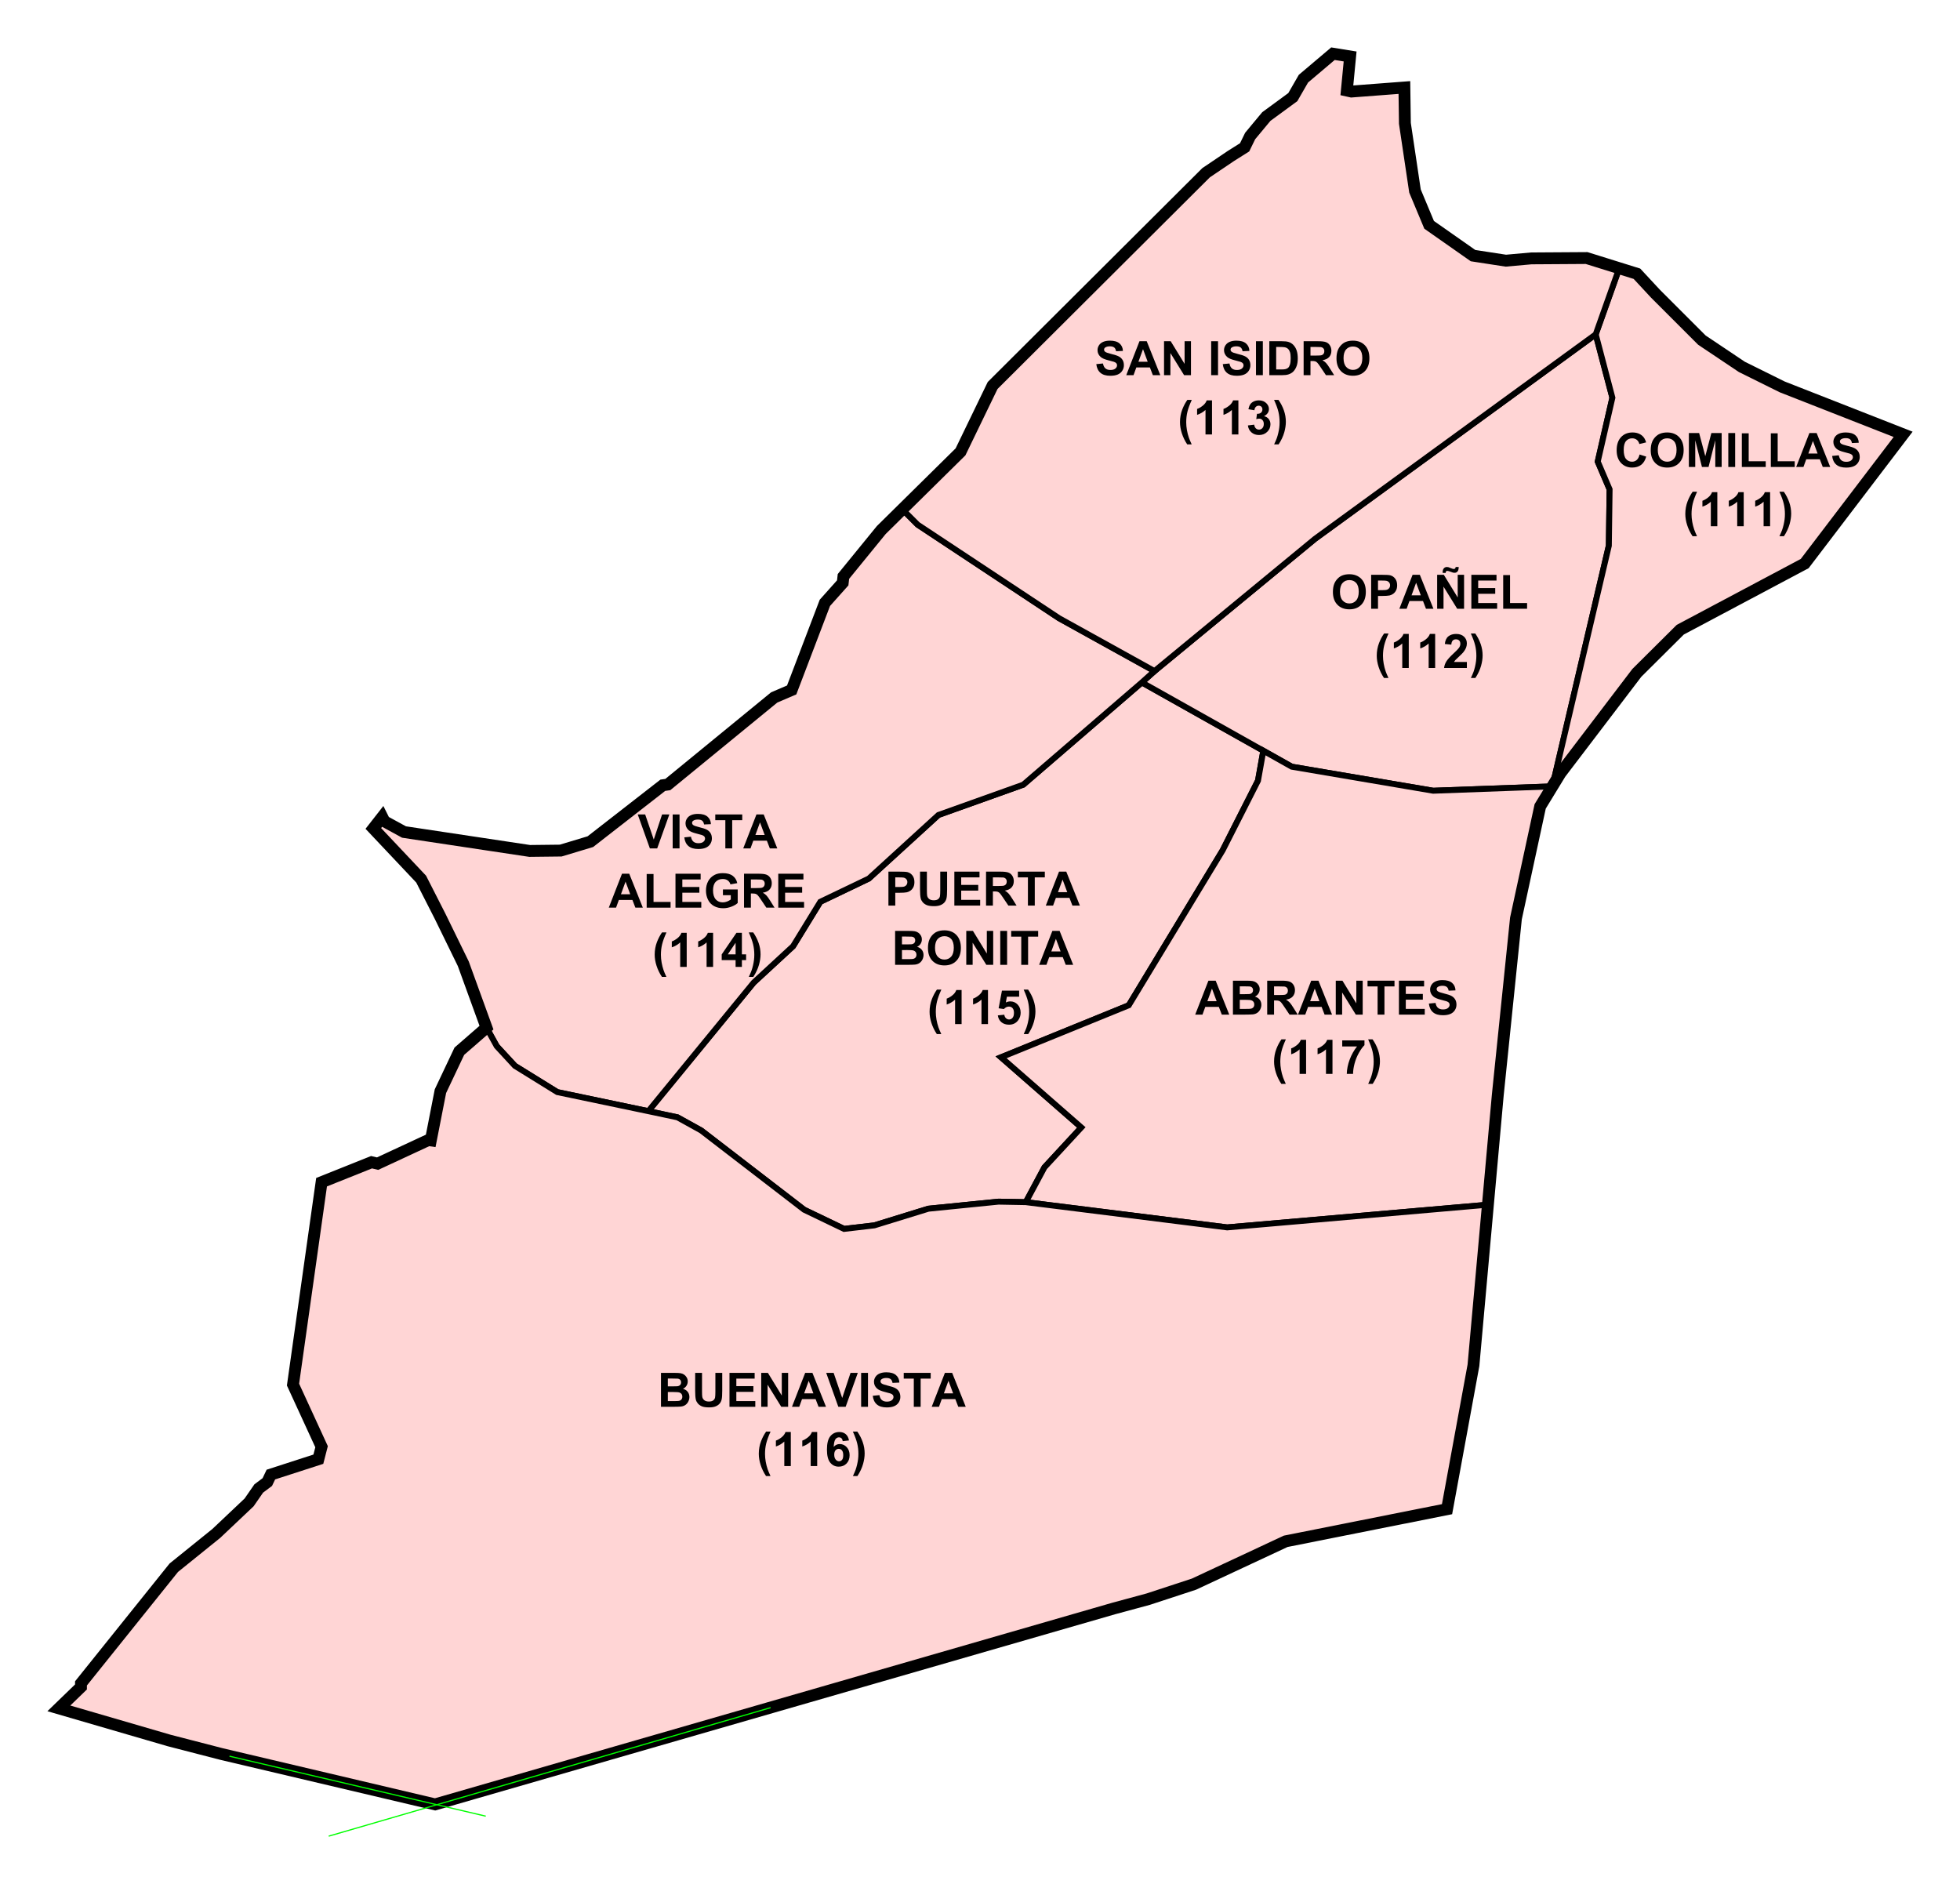 <?xml version="1.0" encoding="UTF-8" standalone="no"?>
<!-- Created with Inkscape (http://www.inkscape.org/) -->

<svg
   xmlns:dc="http://purl.org/dc/elements/1.1/"
   xmlns:cc="http://creativecommons.org/ns#"
   xmlns:rdf="http://www.w3.org/1999/02/22-rdf-syntax-ns#"
   xmlns:svg="http://www.w3.org/2000/svg"
   xmlns="http://www.w3.org/2000/svg"
   xmlns:sodipodi="http://sodipodi.sourceforge.net/DTD/sodipodi-0.dtd"
   xmlns:inkscape="http://www.inkscape.org/namespaces/inkscape"
   width="1653.656"
   height="1589.594"
   id="svg2"
   version="1.1"
   inkscape:version="0.48.1 "
   sodipodi:docname="Barrio de Buenavista (116), Madrid.svg">
  <defs
     id="defs4" />
  <sodipodi:namedview
     id="base"
     pagecolor="#ffffff"
     bordercolor="#666666"
     borderopacity="1.0"
     inkscape:pageopacity="0.0"
     inkscape:pageshadow="2"
     inkscape:zoom="0.10376501"
     inkscape:cx="-936.43656"
     inkscape:cy="631.94165"
     inkscape:document-units="px"
     inkscape:current-layer="layer1"
     showgrid="false"
     fit-margin-top="40"
     fit-margin-right="40"
     fit-margin-bottom="40"
     fit-margin-left="40"
     inkscape:window-width="1366"
     inkscape:window-height="706"
     inkscape:window-x="-8"
     inkscape:window-y="-8"
     inkscape:window-maximized="1"
     showguides="true"
     inkscape:guide-bbox="true" />
  <g
     inkscape:label="Capa 1"
     inkscape:groupmode="layer"
     id="layer1"
     transform="translate(538.281,252.531)">
    <g
       id="g4513" />
    <g
       id="g4995">
      <g
         id="g4539">
        <g
           id="g4522">
          <path
             inkscape:connector-curvature="0"
             transform="translate(-495.25,-231)"
             style="fill:#ffd5d5;fill-opacity:1;stroke:#000000;stroke-width:5;stroke-linecap:butt;stroke-linejoin:miter;stroke-miterlimit:4;stroke-opacity:1;stroke-dasharray:none"
             d="m 920.375,554.219 -100.062,86.25 -71.562,25.562 -58.781,53.656 -40.875,19.594 -23,37.469 -33.219,30.688 -88.906,108.5 4.562,0.938 20.031,4.25 20.031,11.094 86.875,66.875 33.656,16.156 25.531,-2.969 45.594,-14.062 59.188,-5.938 23,0.406 15.75,-29.375 31.094,-33.656 -67.719,-59.188 107.75,-43.875 79.219,-130.75 29.813,-58.781 4.5,-25.25 -102.469,-57.594 z"
             id="path4471" />
          <path
             style="fill:#ffd5d5;fill-opacity:1;stroke:#000000;stroke-width:5;stroke-linecap:butt;stroke-linejoin:miter;stroke-miterlimit:4;stroke-opacity:1;stroke-dasharray:none"
             d="m 1317.328,314.023 -12.351,53.877 10.009,23.425 -0.639,47.488 -47.614,203.099 -100.601,3.679 -119.295,-20.272 -23.99,-13.48 -102.498,-57.594 10.682,-9.594 135.438,-111.587 236.804,-172.493 z"
             id="path4412"
             inkscape:connector-curvature="0"
             transform="translate(-495.25,-231)"
             sodipodi:nodetypes="ccccccccccccc" />
          <path
             style="fill:#ffd5d5;fill-opacity:1;stroke:#000000;stroke-width:5;stroke-linecap:butt;stroke-linejoin:miter;stroke-miterlimit:4;stroke-opacity:1;stroke-dasharray:none"
             d="m 771.484,410.911 6.727,-11.015 64.525,-84.755 36.628,-36.415 104.986,-55.794 83.052,-109.032 -102.018,-40.018 -34.031,-16.865 -33.73,-22.587 -39.151,-39.151 -15.66,-16.865 -14.898,-4.649 -19.889,55.805 14.055,53.452 -12.351,53.877 10.009,23.425 -0.639,47.488 z"
             id="path4404-2"
             inkscape:connector-curvature="0"
             sodipodi:nodetypes="cccccccccccccccccc" />
          <path
             style="fill:#ffd5d5;fill-opacity:1;stroke:#000000;stroke-width:5;stroke-linecap:butt;stroke-linejoin:miter;stroke-miterlimit:4;stroke-opacity:1;stroke-dasharray:none"
             d="m -127.833,614.467 -19.576,-53.908 -19.576,-40.054 -15.961,-31.321 -40.356,-42.765 7.529,-9.637 1.807,3.614 16.564,9.035 106.009,15.962 26.201,-0.301 24.996,-7.529 61.136,-47.583 4.216,-0.602 89.746,-73.483 14.757,-6.324 28.008,-73.483 15.058,-16.865 0.602,-5.421 31.923,-39.151 17.739,-17.5 12.979,12.983 119.259,78.905 80.552,44.615 -10.682,9.594 -100.053,86.235 -71.552,25.554 -58.775,53.664 -40.887,19.592 L 130.832,545.77 97.612,576.435 8.709,684.935 l -76.775,-16.078 -35.776,-22.147 -15.333,-16.611 z"
             id="path4404-0"
             inkscape:connector-curvature="0"
             sodipodi:nodetypes="ccccccccccccccccccccccccccccccccccc" />
          <path
             style="fill:#ffd5d5;fill-opacity:1;stroke:#000000;stroke-width:5;stroke-linecap:butt;stroke-linejoin:miter;stroke-miterlimit:4;stroke-opacity:1;stroke-dasharray:none"
             d="m 827.912,-26.235 -27.566,-8.602 -46.68,0.301 -21.454,1.924 -27.684,-4.259 -37.054,-25.98 -11.925,-28.536 -8.518,-57.071 -0.426,-30.239 -44.72,3.407 -3.833,-0.852 2.768,-28.749 -14.481,-2.342 -24.916,21.082 -8.944,15.546 -22.36,16.397 -13.629,16.397 -4.685,9.583 -11.499,7.24 -20.998,14.173 -180.095,179.492 -27.105,56.016 -49.118,48.454 12.978,12.983 119.26,78.905 80.552,44.615 135.438,-111.587 236.804,-172.493 c 0,0 19.963,-56.303 19.889,-55.805 z"
             id="path4404-72"
             inkscape:connector-curvature="0"
             sodipodi:nodetypes="ccccccccccccccccccccccccccccc" />
          <path
             style="fill:#ffd5d5;fill-opacity:1;stroke:#000000;stroke-width:5;stroke-linecap:butt;stroke-linejoin:miter;stroke-miterlimit:4;stroke-opacity:1;stroke-dasharray:none"
             d="m 1022.847,611.839 -4.505,25.234 -29.813,58.775 -79.219,130.753 -107.754,43.868 67.719,59.201 -31.091,33.647 -15.759,29.387 169.937,21.296 219.965,-19.148 8.321,-92.44 15.333,-149.067 20.444,-94.551 10.309,-16.882 -100.602,3.679 -119.295,-20.272 z"
             id="path4467"
             inkscape:connector-curvature="0"
             transform="translate(-495.25,-231)"
             sodipodi:nodetypes="ccccccccccccccccc" />
          <path
             style="fill:#ffd5d5;fill-opacity:1;stroke:#000000;stroke-width:5;stroke-linecap:butt;stroke-linejoin:miter;stroke-miterlimit:4;stroke-opacity:1;stroke-dasharray:none"
             d="m 376.075,861.099 15.333,16.611 35.776,22.147 76.775,16.078 4.574,0.958 20.018,4.259 20.018,11.074 86.885,66.867 33.647,16.184 25.554,-2.981 45.572,-14.055 59.201,-5.963 22.999,0.425 169.937,21.296 219.965,-19.148 -12.199,135.514 -22.286,121.368 -136.125,27.105 -77.398,36.139 -38.549,12.649 -28.912,7.83 L 324.05,1500.794 143.956,1458.33 99.685,1446.886 6.626,1419.781 l 18.672,-18.07 0,-3.012 78.302,-97.576 35.838,-28.912 27.707,-26.201 8.131,-11.745 7.228,-5.421 3.012,-6.324 40.054,-12.95 2.711,-10.541 -24.093,-52.402 24.093,-170.758 42.163,-16.865 5.12,1.205 42.765,-19.877 2.108,0.301 8.131,-41.56 15.961,-33.73 22.888,-19.877 z"
             id="path4469"
             inkscape:connector-curvature="0"
             transform="translate(-495.25,-231)"
             sodipodi:nodetypes="ccccccccccccccccccccccccccccccccccccccccccccc" />
        </g>
        <path
           style="fill:none;stroke:#000000;stroke-width:10;stroke-linecap:butt;stroke-linejoin:miter;stroke-miterlimit:4;stroke-opacity:1;stroke-dasharray:none"
           d="m 1141.855,52.303 -44.72,3.407 -3.833,-0.852 2.768,-28.749 -14.481,-2.342 -24.916,21.082 -8.944,15.546 -22.36,16.397 -13.629,16.397 -4.685,9.583 -11.499,7.24 -20.998,14.173 -180.094,179.492 -27.105,56.016 -66.858,65.954 -31.923,39.151 -0.602,5.421 -15.058,16.865 -28.008,73.483 -14.757,6.324 -89.746,73.483 -4.216,0.602 -61.136,47.583 -24.996,7.529 -26.201,0.301 -106.009,-15.962 -16.564,-9.035 -1.807,-3.614 -7.529,9.637 40.356,42.765 15.962,31.321 19.575,40.054 19.575,53.908 -22.888,19.877 -15.962,33.73 -8.131,41.56 -2.108,-0.301 -42.765,19.877 -5.12,-1.205 -42.163,16.865 -24.093,170.758 24.093,52.402 -2.71,10.541 -40.054,12.95 -3.012,6.324 -7.228,5.421 -8.131,11.745 -27.707,26.201 -35.838,28.912 -78.302,97.576 0,3.012 -18.672,18.07 93.059,27.105 44.271,11.444 180.094,42.464 572.809,-165.338 28.911,-7.83 38.549,-12.649 77.398,-36.139 136.125,-27.105 22.286,-121.368 20.52,-227.954 15.333,-149.067 20.444,-94.551 10.309,-16.882 6.727,-11.015 64.525,-84.755 36.628,-36.415 104.986,-55.794 83.052,-109.032 -102.018,-40.018 -34.031,-16.865 -33.73,-22.587 -39.151,-39.151 -15.66,-16.865 -14.898,-4.649 -27.566,-8.602 -46.68,0.301 -21.454,1.924 -27.684,-4.259 -37.054,-25.98 -11.925,-28.536 -8.518,-57.071 z"
           id="path4404"
           inkscape:connector-curvature="0"
           sodipodi:nodetypes="cccccccccccccccccccccccccccccccccccccccccccccccccccccccccccccccccccccccccccccccccccc"
           transform="translate(-495.25,-231)" />
        <path
           style="fill:none;stroke:#00ff00;stroke-width:1px;stroke-linecap:butt;stroke-linejoin:miter;stroke-opacity:1"
           d="M 607.141,1419.179 234.303,1527.598"
           id="path4406"
           inkscape:connector-curvature="0"
           transform="translate(-495.25,-231)" />
        <path
           style="fill:none;stroke:#00ff00;stroke-width:1px;stroke-linecap:butt;stroke-linejoin:miter;stroke-opacity:1"
           d="m 150.581,1460.138 216.234,50.595"
           id="path4408"
           inkscape:connector-curvature="0"
           transform="translate(-495.25,-231)" />
      </g>
      <g
         id="flowRoot4552"
         style="font-size:40px;font-style:normal;font-weight:normal;line-height:125%;letter-spacing:0px;word-spacing:0px;fill:#000000;fill-opacity:1;stroke:none;font-family:Sans"
         transform="translate(-582.576,-228.68)">
        <path
           id="path4965"
           style="font-weight:bold;text-align:center;text-anchor:middle;-inkscape-font-specification:Sans Bold"
           d="m 601.969,1134.415 11.445,0 c 2.266,10e-5 3.955,0.095 5.068,0.283 1.113,0.189 2.109,0.583 2.988,1.182 0.879,0.599 1.611,1.397 2.197,2.393 0.586,0.996 0.879,2.113 0.879,3.35 -2e-5,1.341 -0.361,2.572 -1.084,3.691 -0.723,1.12 -1.702,1.96 -2.939,2.519 1.745,0.508 3.086,1.374 4.023,2.598 0.937,1.224 1.406,2.663 1.406,4.316 -2e-5,1.302 -0.303,2.568 -0.908,3.799 -0.605,1.23 -1.432,2.213 -2.48,2.949 -1.048,0.736 -2.341,1.188 -3.877,1.357 -0.964,0.104 -3.288,0.169 -6.973,0.195 l -9.746,0 z m 5.781,4.766 0,6.621 3.789,0 c 2.253,10e-5 3.652,-0.033 4.199,-0.098 0.99,-0.117 1.768,-0.459 2.334,-1.025 0.566,-0.566 0.85,-1.312 0.85,-2.236 -10e-6,-0.885 -0.244,-1.605 -0.732,-2.158 -0.488,-0.553 -1.214,-0.889 -2.178,-1.006 -0.573,-0.065 -2.22,-0.098 -4.941,-0.098 z m 0,11.387 0,7.656 5.352,0 c 2.083,0 3.405,-0.059 3.965,-0.176 0.859,-0.156 1.559,-0.537 2.1,-1.143 0.54,-0.606 0.811,-1.416 0.811,-2.432 -2e-5,-0.859 -0.208,-1.589 -0.625,-2.188 -0.417,-0.599 -1.019,-1.035 -1.807,-1.309 -0.788,-0.273 -2.497,-0.41 -5.127,-0.41 z" />
        <path
           id="path4967"
           style="font-weight:bold;text-align:center;text-anchor:middle;-inkscape-font-specification:Sans Bold"
           d="m 630.816,1134.415 5.781,0 0,15.508 c -10e-6,2.461 0.072,4.056 0.215,4.785 0.247,1.172 0.837,2.113 1.768,2.822 0.931,0.71 2.204,1.064 3.818,1.064 1.641,0 2.878,-0.335 3.711,-1.006 0.833,-0.671 1.335,-1.494 1.504,-2.471 0.169,-0.977 0.254,-2.598 0.254,-4.863 l 0,-15.84 5.781,0 0,15.039 c -3e-5,3.438 -0.156,5.866 -0.469,7.285 -0.313,1.419 -0.889,2.617 -1.729,3.594 -0.84,0.977 -1.963,1.755 -3.369,2.334 -1.406,0.579 -3.242,0.869 -5.508,0.869 -2.734,0 -4.808,-0.316 -6.221,-0.947 -1.413,-0.632 -2.529,-1.452 -3.35,-2.461 -0.82,-1.009 -1.361,-2.067 -1.621,-3.174 -0.378,-1.641 -0.566,-4.062 -0.566,-7.266 z" />
        <path
           id="path4969"
           style="font-weight:bold;text-align:center;text-anchor:middle;-inkscape-font-specification:Sans Bold"
           d="m 659.762,1163.048 0,-28.633 21.23,0 0,4.844 -15.449,0 0,6.348 14.375,0 0,4.824 -14.375,0 0,7.793 15.996,0 0,4.824 z" />
        <path
           id="path4971"
           style="font-weight:bold;text-align:center;text-anchor:middle;-inkscape-font-specification:Sans Bold"
           d="m 686.539,1163.048 0,-28.633 5.625,0 11.719,19.121 0,-19.121 5.371,0 0,28.633 -5.801,0 -11.543,-18.672 0,18.672 z" />
        <path
           id="path4973"
           style="font-weight:bold;text-align:center;text-anchor:middle;-inkscape-font-specification:Sans Bold"
           d="m 741.207,1163.048 -6.289,0 -2.5,-6.504 -11.445,0 -2.363,6.504 -6.133,0 11.152,-28.633 6.113,0 z m -10.645,-11.328 -3.945,-10.625 -3.867,10.625 z" />
        <path
           id="path4975"
           style="font-weight:bold;text-align:center;text-anchor:middle;-inkscape-font-specification:Sans Bold"
           d="m 751.598,1163.048 -10.234,-28.633 6.27,0 7.246,21.191 7.012,-21.191 6.133,0 -10.254,28.633 z" />
        <path
           id="path4977"
           style="font-weight:bold;text-align:center;text-anchor:middle;-inkscape-font-specification:Sans Bold"
           d="m 770.836,1163.048 0,-28.633 5.781,0 0,28.633 z" />
        <path
           id="path4979"
           style="font-weight:bold;text-align:center;text-anchor:middle;-inkscape-font-specification:Sans Bold"
           d="m 780.641,1153.732 5.625,-0.547 c 0.339,1.888 1.025,3.275 2.061,4.16 1.035,0.885 2.432,1.328 4.189,1.328 1.862,0 3.265,-0.394 4.209,-1.182 0.944,-0.788 1.416,-1.709 1.416,-2.764 -10e-6,-0.677 -0.199,-1.253 -0.596,-1.728 -0.397,-0.475 -1.091,-0.889 -2.08,-1.24 -0.677,-0.234 -2.22,-0.651 -4.629,-1.25 -3.099,-0.768 -5.273,-1.712 -6.523,-2.832 -1.758,-1.575 -2.637,-3.496 -2.637,-5.762 0,-1.458 0.413,-2.822 1.24,-4.092 0.827,-1.27 2.018,-2.236 3.574,-2.9 1.556,-0.664 3.434,-0.996 5.635,-0.996 3.594,10e-5 6.299,0.788 8.115,2.363 1.816,1.576 2.77,3.678 2.861,6.309 l -5.781,0.254 c -0.247,-1.471 -0.778,-2.529 -1.592,-3.174 -0.814,-0.644 -2.035,-0.967 -3.662,-0.967 -1.68,0 -2.995,0.345 -3.945,1.035 -0.612,0.443 -0.918,1.035 -0.918,1.777 0,0.677 0.286,1.256 0.859,1.738 0.729,0.612 2.5,1.25 5.312,1.914 2.812,0.664 4.893,1.351 6.24,2.061 1.348,0.71 2.402,1.68 3.164,2.91 0.762,1.23 1.143,2.751 1.143,4.561 -2e-5,1.641 -0.456,3.177 -1.367,4.609 -0.911,1.432 -2.201,2.497 -3.867,3.193 -1.667,0.697 -3.744,1.045 -6.23,1.045 -3.62,0 -6.4,-0.837 -8.34,-2.51 -1.94,-1.673 -3.099,-4.111 -3.477,-7.314 z" />
        <path
           id="path4981"
           style="font-weight:bold;text-align:center;text-anchor:middle;-inkscape-font-specification:Sans Bold"
           d="m 815.27,1163.048 0,-23.789 -8.496,0 0,-4.844 22.754,0 0,4.844 -8.477,0 0,23.789 z" />
        <path
           id="path4983"
           style="font-weight:bold;text-align:center;text-anchor:middle;-inkscape-font-specification:Sans Bold"
           d="m 859.098,1163.048 -6.289,0 -2.5,-6.504 -11.445,0 -2.363,6.504 -6.133,0 11.152,-28.633 6.113,0 z m -10.645,-11.328 -3.945,-10.625 -3.867,10.625 z" />
        <path
           id="path4985"
           style="font-weight:bold;text-align:center;text-anchor:middle;-inkscape-font-specification:Sans Bold"
           d="m 694.371,1221.466 -3.77,0 c -1.992,-3.008 -3.509,-6.133 -4.551,-9.375 -1.042,-3.242 -1.562,-6.38 -1.562,-9.414 0,-3.763 0.645,-7.324 1.934,-10.684 1.12,-2.917 2.539,-5.606 4.258,-8.066 l 3.75,0 c -1.784,3.945 -3.011,7.301 -3.682,10.068 -0.671,2.767 -1.006,5.7 -1.006,8.799 -1e-5,2.135 0.199,4.323 0.596,6.562 0.397,2.24 0.941,4.369 1.631,6.387 0.456,1.328 1.256,3.236 2.402,5.723 z" />
        <path
           id="path4987"
           style="font-weight:bold;text-align:center;text-anchor:middle;-inkscape-font-specification:Sans Bold"
           d="m 711.5,1213.048 -5.488,0 0,-20.684 c -2.005,1.875 -4.369,3.262 -7.09,4.16 l 0,-4.981 c 1.432,-0.469 2.988,-1.357 4.668,-2.666 1.68,-1.309 2.832,-2.835 3.457,-4.58 l 4.453,0 z" />
        <path
           id="path4989"
           style="font-weight:bold;text-align:center;text-anchor:middle;-inkscape-font-specification:Sans Bold"
           d="m 733.766,1213.048 -5.488,0 0,-20.684 c -2.005,1.875 -4.368,3.262 -7.09,4.16 l 0,-4.981 c 1.432,-0.469 2.988,-1.357 4.668,-2.666 1.68,-1.309 2.832,-2.835 3.457,-4.58 l 4.453,0 z" />
        <path
           id="path4991"
           style="font-weight:bold;text-align:center;text-anchor:middle;-inkscape-font-specification:Sans Bold"
           d="m 760.582,1191.427 -5.312,0.586 c -0.13,-1.094 -0.469,-1.901 -1.016,-2.422 -0.547,-0.521 -1.257,-0.781 -2.129,-0.781 -1.159,0 -2.139,0.521 -2.939,1.562 -0.801,1.042 -1.305,3.21 -1.514,6.504 1.367,-1.615 3.066,-2.422 5.098,-2.422 2.292,0 4.255,0.872 5.889,2.617 1.634,1.745 2.451,3.997 2.451,6.758 -2e-5,2.93 -0.859,5.28 -2.578,7.051 -1.719,1.771 -3.926,2.656 -6.621,2.656 -2.891,0 -5.267,-1.123 -7.129,-3.369 -1.862,-2.246 -2.793,-5.928 -2.793,-11.045 0,-5.247 0.97,-9.03 2.91,-11.348 1.94,-2.318 4.46,-3.477 7.559,-3.477 2.174,10e-5 3.975,0.609 5.4,1.826 1.426,1.218 2.334,2.985 2.725,5.303 z m -12.441,11.973 c 0,1.784 0.41,3.161 1.23,4.131 0.82,0.97 1.758,1.455 2.812,1.455 1.016,0 1.862,-0.397 2.539,-1.191 0.677,-0.794 1.016,-2.096 1.016,-3.906 -10e-6,-1.862 -0.365,-3.226 -1.094,-4.092 -0.729,-0.866 -1.641,-1.299 -2.734,-1.299 -1.055,0 -1.947,0.413 -2.676,1.24 -0.729,0.827 -1.094,2.047 -1.094,3.662 z" />
        <path
           id="path4993"
           style="font-weight:bold;text-align:center;text-anchor:middle;-inkscape-font-specification:Sans Bold"
           d="m 763.902,1221.466 c 1.081,-2.318 1.842,-4.095 2.285,-5.332 0.443,-1.237 0.853,-2.663 1.23,-4.277 0.378,-1.615 0.658,-3.148 0.84,-4.6 0.182,-1.452 0.273,-2.939 0.273,-4.463 -10e-6,-3.099 -0.332,-6.032 -0.996,-8.799 -0.664,-2.767 -1.888,-6.123 -3.672,-10.068 l 3.73,0 c 1.966,2.8 3.493,5.768 4.58,8.906 1.087,3.138 1.631,6.322 1.631,9.551 -1e-5,2.721 -0.43,5.638 -1.289,8.75 -0.977,3.49 -2.585,6.934 -4.824,10.332 z" />
      </g>
      <g
         id="flowRoot4552-7"
         style="font-size:40px;font-style:normal;font-weight:normal;line-height:125%;letter-spacing:0px;word-spacing:0px;fill:#000000;fill-opacity:1;stroke:none;font-family:Sans"
         transform="translate(-147.829,-559.564)">
        <path
           id="path4938"
           style="font-weight:bold;text-align:center;text-anchor:middle;-inkscape-font-specification:Sans Bold"
           d="m 646.676,1163.048 -6.289,0 -2.5,-6.504 -11.445,0 -2.363,6.504 -6.133,0 11.152,-28.633 6.113,0 z m -10.645,-11.328 -3.945,-10.625 -3.867,10.625 z" />
        <path
           id="path4940"
           style="font-weight:bold;text-align:center;text-anchor:middle;-inkscape-font-specification:Sans Bold"
           d="m 649.781,1134.415 11.445,0 c 2.266,10e-5 3.955,0.095 5.068,0.283 1.113,0.189 2.109,0.583 2.988,1.182 0.879,0.599 1.611,1.397 2.197,2.393 0.586,0.996 0.879,2.113 0.879,3.35 -2e-5,1.341 -0.361,2.572 -1.084,3.691 -0.723,1.12 -1.702,1.96 -2.939,2.519 1.745,0.508 3.086,1.374 4.023,2.598 0.937,1.224 1.406,2.663 1.406,4.316 -2e-5,1.302 -0.303,2.568 -0.908,3.799 -0.605,1.23 -1.432,2.213 -2.48,2.949 -1.048,0.736 -2.341,1.188 -3.877,1.357 -0.964,0.104 -3.288,0.169 -6.973,0.195 l -9.746,0 z m 5.781,4.766 0,6.621 3.789,0 c 2.253,10e-5 3.652,-0.033 4.199,-0.098 0.99,-0.117 1.768,-0.459 2.334,-1.025 0.566,-0.566 0.85,-1.312 0.85,-2.236 -10e-6,-0.885 -0.244,-1.605 -0.732,-2.158 -0.488,-0.553 -1.214,-0.889 -2.178,-1.006 -0.573,-0.065 -2.22,-0.098 -4.941,-0.098 z m 0,11.387 0,7.656 5.352,0 c 2.083,0 3.405,-0.059 3.965,-0.176 0.859,-0.156 1.559,-0.537 2.1,-1.143 0.54,-0.606 0.811,-1.416 0.811,-2.432 -2e-5,-0.859 -0.208,-1.589 -0.625,-2.188 -0.417,-0.599 -1.019,-1.035 -1.807,-1.309 -0.788,-0.273 -2.497,-0.41 -5.127,-0.41 z" />
        <path
           id="path4942"
           style="font-weight:bold;text-align:center;text-anchor:middle;-inkscape-font-specification:Sans Bold"
           d="m 678.688,1163.048 0,-28.633 12.168,0 c 3.06,10e-5 5.283,0.257 6.67,0.771 1.387,0.514 2.497,1.429 3.33,2.744 0.833,1.315 1.25,2.819 1.25,4.512 -3e-5,2.148 -0.632,3.922 -1.895,5.322 -1.263,1.4 -3.151,2.282 -5.664,2.647 1.25,0.729 2.282,1.53 3.096,2.402 0.814,0.872 1.911,2.422 3.291,4.648 l 3.496,5.586 -6.914,0 -4.18,-6.23 c -1.484,-2.227 -2.5,-3.63 -3.047,-4.209 -0.547,-0.579 -1.126,-0.977 -1.738,-1.191 -0.612,-0.215 -1.582,-0.322 -2.91,-0.322 l -1.172,0 0,11.953 z m 5.781,-16.523 4.277,0 c 2.773,0 4.505,-0.117 5.195,-0.352 0.69,-0.234 1.23,-0.638 1.621,-1.211 0.391,-0.573 0.586,-1.289 0.586,-2.148 -2e-5,-0.964 -0.257,-1.742 -0.771,-2.334 -0.514,-0.592 -1.24,-0.967 -2.178,-1.123 -0.469,-0.065 -1.875,-0.098 -4.219,-0.098 l -4.512,0 z" />
        <path
           id="path4944"
           style="font-weight:bold;text-align:center;text-anchor:middle;-inkscape-font-specification:Sans Bold"
           d="m 733.395,1163.048 -6.289,0 -2.5,-6.504 -11.445,0 -2.363,6.504 -6.133,0 11.152,-28.633 6.113,0 z m -10.645,-11.328 -3.945,-10.625 -3.867,10.625 z" />
        <path
           id="path4946"
           style="font-weight:bold;text-align:center;text-anchor:middle;-inkscape-font-specification:Sans Bold"
           d="m 736.539,1163.048 0,-28.633 5.625,0 11.719,19.121 0,-19.121 5.371,0 0,28.633 -5.801,0 -11.543,-18.672 0,18.672 z" />
        <path
           id="path4948"
           style="font-weight:bold;text-align:center;text-anchor:middle;-inkscape-font-specification:Sans Bold"
           d="m 771.832,1163.048 0,-23.789 -8.496,0 0,-4.844 22.754,0 0,4.844 -8.477,0 0,23.789 z" />
        <path
           id="path4950"
           style="font-weight:bold;text-align:center;text-anchor:middle;-inkscape-font-specification:Sans Bold"
           d="m 789.84,1163.048 0,-28.633 21.23,0 0,4.844 -15.449,0 0,6.348 14.375,0 0,4.824 -14.375,0 0,7.793 15.996,0 0,4.824 z" />
        <path
           id="path4952"
           style="font-weight:bold;text-align:center;text-anchor:middle;-inkscape-font-specification:Sans Bold"
           d="m 815.094,1153.732 5.625,-0.547 c 0.339,1.888 1.025,3.275 2.061,4.16 1.035,0.885 2.432,1.328 4.189,1.328 1.862,0 3.265,-0.394 4.209,-1.182 0.944,-0.788 1.416,-1.709 1.416,-2.764 -2e-5,-0.677 -0.199,-1.253 -0.596,-1.728 -0.397,-0.475 -1.091,-0.889 -2.08,-1.24 -0.677,-0.234 -2.22,-0.651 -4.629,-1.25 -3.099,-0.768 -5.273,-1.712 -6.523,-2.832 -1.758,-1.575 -2.637,-3.496 -2.637,-5.762 -10e-6,-1.458 0.413,-2.822 1.24,-4.092 0.827,-1.27 2.018,-2.236 3.574,-2.9 1.556,-0.664 3.434,-0.996 5.635,-0.996 3.594,10e-5 6.299,0.788 8.115,2.363 1.816,1.576 2.77,3.678 2.861,6.309 l -5.781,0.254 c -0.247,-1.471 -0.778,-2.529 -1.592,-3.174 -0.814,-0.644 -2.035,-0.967 -3.662,-0.967 -1.68,0 -2.995,0.345 -3.945,1.035 -0.612,0.443 -0.918,1.035 -0.918,1.777 -10e-6,0.677 0.286,1.256 0.859,1.738 0.729,0.612 2.5,1.25 5.312,1.914 2.812,0.664 4.893,1.351 6.24,2.061 1.348,0.71 2.402,1.68 3.164,2.91 0.762,1.23 1.143,2.751 1.143,4.561 -2e-5,1.641 -0.456,3.177 -1.367,4.609 -0.911,1.432 -2.201,2.497 -3.867,3.193 -1.667,0.697 -3.744,1.045 -6.23,1.045 -3.62,0 -6.4,-0.837 -8.34,-2.51 -1.94,-1.673 -3.099,-4.111 -3.477,-7.314 z" />
        <path
           id="path4954"
           style="font-weight:bold;text-align:center;text-anchor:middle;-inkscape-font-specification:Sans Bold"
           d="m 694.371,1221.466 -3.77,0 c -1.992,-3.008 -3.509,-6.133 -4.551,-9.375 -1.042,-3.242 -1.562,-6.38 -1.562,-9.414 0,-3.763 0.645,-7.324 1.934,-10.684 1.12,-2.917 2.539,-5.606 4.258,-8.066 l 3.75,0 c -1.784,3.945 -3.011,7.301 -3.682,10.068 -0.671,2.767 -1.006,5.7 -1.006,8.799 -1e-5,2.135 0.199,4.323 0.596,6.562 0.397,2.24 0.941,4.369 1.631,6.387 0.456,1.328 1.256,3.236 2.402,5.723 z" />
        <path
           id="path4956"
           style="font-weight:bold;text-align:center;text-anchor:middle;-inkscape-font-specification:Sans Bold"
           d="m 711.5,1213.048 -5.488,0 0,-20.684 c -2.005,1.875 -4.369,3.262 -7.09,4.16 l 0,-4.981 c 1.432,-0.469 2.988,-1.357 4.668,-2.666 1.68,-1.309 2.832,-2.835 3.457,-4.58 l 4.453,0 z" />
        <path
           id="path4958"
           style="font-weight:bold;text-align:center;text-anchor:middle;-inkscape-font-specification:Sans Bold"
           d="m 733.766,1213.048 -5.488,0 0,-20.684 c -2.005,1.875 -4.368,3.262 -7.09,4.16 l 0,-4.981 c 1.432,-0.469 2.988,-1.357 4.668,-2.666 1.68,-1.309 2.832,-2.835 3.457,-4.58 l 4.453,0 z" />
        <path
           id="path4960"
           style="font-weight:bold;text-align:center;text-anchor:middle;-inkscape-font-specification:Sans Bold"
           d="m 741.988,1189.903 0,-5.098 18.77,0 0,3.984 c -1.55,1.524 -3.125,3.711 -4.727,6.562 -1.602,2.852 -2.822,5.882 -3.662,9.092 -0.84,3.21 -1.253,6.077 -1.24,8.604 l -5.293,0 c 0.091,-3.958 0.908,-7.995 2.451,-12.109 1.543,-4.115 3.603,-7.793 6.182,-11.035 z" />
        <path
           id="path4962"
           style="font-weight:bold;text-align:center;text-anchor:middle;-inkscape-font-specification:Sans Bold"
           d="m 763.902,1221.466 c 1.081,-2.318 1.842,-4.095 2.285,-5.332 0.443,-1.237 0.853,-2.663 1.23,-4.277 0.378,-1.615 0.658,-3.148 0.84,-4.6 0.182,-1.452 0.273,-2.939 0.273,-4.463 -10e-6,-3.099 -0.332,-6.032 -0.996,-8.799 -0.664,-2.767 -1.888,-6.123 -3.672,-10.068 l 3.73,0 c 1.966,2.8 3.493,5.768 4.58,8.906 1.087,3.138 1.631,6.322 1.631,9.551 -1e-5,2.721 -0.43,5.638 -1.289,8.75 -0.977,3.49 -2.585,6.934 -4.824,10.332 z" />
      </g>
      <g
         id="flowRoot4552-7-7"
         style="font-size:40px;font-style:normal;font-weight:normal;line-height:125%;letter-spacing:0px;word-spacing:0px;fill:#000000;fill-opacity:1;stroke:none;font-family:Sans"
         transform="translate(-438.48,-651.56)">
        <path
           id="path4903"
           style="font-weight:bold;text-align:center;text-anchor:middle;-inkscape-font-specification:Sans Bold"
           d="m 649.762,1163.048 0,-28.633 9.277,0 c 3.516,10e-5 5.807,0.143 6.875,0.43 1.641,0.43 3.014,1.364 4.121,2.803 1.107,1.439 1.66,3.298 1.66,5.576 -2e-5,1.758 -0.319,3.236 -0.957,4.434 -0.638,1.198 -1.449,2.139 -2.432,2.822 -0.983,0.684 -1.982,1.136 -2.998,1.357 -1.38,0.274 -3.379,0.41 -5.996,0.41 l -3.77,0 0,10.801 z m 5.781,-23.789 0,8.125 3.164,0 c 2.279,0 3.802,-0.15 4.57,-0.449 0.768,-0.299 1.37,-0.768 1.807,-1.406 0.436,-0.638 0.654,-1.38 0.654,-2.227 -2e-5,-1.042 -0.306,-1.901 -0.918,-2.578 -0.612,-0.677 -1.387,-1.1 -2.324,-1.27 -0.69,-0.13 -2.077,-0.195 -4.16,-0.195 z" />
        <path
           id="path4905"
           style="font-weight:bold;text-align:center;text-anchor:middle;-inkscape-font-specification:Sans Bold"
           d="m 676.441,1134.415 5.781,0 0,15.508 c -10e-6,2.461 0.072,4.056 0.215,4.785 0.247,1.172 0.837,2.113 1.768,2.822 0.931,0.71 2.204,1.064 3.818,1.064 1.641,0 2.878,-0.335 3.711,-1.006 0.833,-0.671 1.335,-1.494 1.504,-2.471 0.169,-0.977 0.254,-2.598 0.254,-4.863 l 0,-15.84 5.781,0 0,15.039 c -3e-5,3.438 -0.156,5.866 -0.469,7.285 -0.313,1.419 -0.889,2.617 -1.729,3.594 -0.84,0.977 -1.963,1.755 -3.369,2.334 -1.406,0.579 -3.242,0.869 -5.508,0.869 -2.734,0 -4.808,-0.316 -6.221,-0.947 -1.413,-0.632 -2.529,-1.452 -3.35,-2.461 -0.82,-1.009 -1.361,-2.067 -1.621,-3.174 -0.378,-1.641 -0.566,-4.062 -0.566,-7.266 z" />
        <path
           id="path4907"
           style="font-weight:bold;text-align:center;text-anchor:middle;-inkscape-font-specification:Sans Bold"
           d="m 705.387,1163.048 0,-28.633 21.23,0 0,4.844 -15.449,0 0,6.348 14.375,0 0,4.824 -14.375,0 0,7.793 15.996,0 0,4.824 z" />
        <path
           id="path4909"
           style="font-weight:bold;text-align:center;text-anchor:middle;-inkscape-font-specification:Sans Bold"
           d="m 732.125,1163.048 0,-28.633 12.168,0 c 3.06,10e-5 5.283,0.257 6.67,0.771 1.387,0.514 2.497,1.429 3.33,2.744 0.833,1.315 1.25,2.819 1.25,4.512 -3e-5,2.148 -0.632,3.922 -1.895,5.322 -1.263,1.4 -3.151,2.282 -5.664,2.647 1.25,0.729 2.282,1.53 3.096,2.402 0.814,0.872 1.911,2.422 3.291,4.648 l 3.496,5.586 -6.914,0 -4.18,-6.23 c -1.484,-2.227 -2.5,-3.63 -3.047,-4.209 -0.547,-0.579 -1.126,-0.977 -1.738,-1.191 -0.612,-0.215 -1.582,-0.322 -2.91,-0.322 l -1.172,0 0,11.953 z m 5.781,-16.523 4.277,0 c 2.773,0 4.505,-0.117 5.195,-0.352 0.69,-0.234 1.23,-0.638 1.621,-1.211 0.391,-0.573 0.586,-1.289 0.586,-2.148 -2e-5,-0.964 -0.257,-1.742 -0.771,-2.334 -0.514,-0.592 -1.24,-0.967 -2.178,-1.123 -0.469,-0.065 -1.875,-0.098 -4.219,-0.098 l -4.512,0 z" />
        <path
           id="path4911"
           style="font-weight:bold;text-align:center;text-anchor:middle;-inkscape-font-specification:Sans Bold"
           d="m 767.457,1163.048 0,-23.789 -8.496,0 0,-4.844 22.754,0 0,4.844 -8.477,0 0,23.789 z" />
        <path
           id="path4913"
           style="font-weight:bold;text-align:center;text-anchor:middle;-inkscape-font-specification:Sans Bold"
           d="m 811.285,1163.048 -6.289,0 -2.5,-6.504 -11.445,0 -2.363,6.504 -6.133,0 11.152,-28.633 6.113,0 z m -10.645,-11.328 -3.945,-10.625 -3.867,10.625 z" />
        <path
           id="path4915"
           style="font-weight:bold;text-align:center;text-anchor:middle;-inkscape-font-specification:Sans Bold"
           d="m 655.406,1184.415 11.445,0 c 2.266,10e-5 3.955,0.095 5.068,0.283 1.113,0.189 2.109,0.583 2.988,1.182 0.879,0.599 1.611,1.397 2.197,2.393 0.586,0.996 0.879,2.113 0.879,3.35 -2e-5,1.341 -0.361,2.572 -1.084,3.691 -0.723,1.12 -1.702,1.96 -2.939,2.519 1.745,0.508 3.086,1.374 4.023,2.598 0.937,1.224 1.406,2.663 1.406,4.316 -2e-5,1.302 -0.303,2.568 -0.908,3.799 -0.605,1.23 -1.432,2.213 -2.48,2.949 -1.048,0.736 -2.341,1.188 -3.877,1.357 -0.964,0.104 -3.288,0.169 -6.973,0.195 l -9.746,0 z m 5.781,4.766 0,6.621 3.789,0 c 2.253,10e-5 3.652,-0.033 4.199,-0.098 0.99,-0.117 1.768,-0.459 2.334,-1.025 0.566,-0.566 0.85,-1.312 0.85,-2.236 -10e-6,-0.885 -0.244,-1.605 -0.732,-2.158 -0.488,-0.553 -1.214,-0.889 -2.178,-1.006 -0.573,-0.065 -2.22,-0.098 -4.941,-0.098 z m 0,11.387 0,7.656 5.352,0 c 2.083,0 3.405,-0.059 3.965,-0.176 0.859,-0.156 1.559,-0.537 2.1,-1.143 0.54,-0.606 0.811,-1.416 0.811,-2.432 -2e-5,-0.859 -0.208,-1.589 -0.625,-2.188 -0.417,-0.599 -1.019,-1.035 -1.807,-1.309 -0.788,-0.273 -2.497,-0.41 -5.127,-0.41 z" />
        <path
           id="path4917"
           style="font-weight:bold;text-align:center;text-anchor:middle;-inkscape-font-specification:Sans Bold"
           d="m 683.121,1198.907 c 0,-2.917 0.436,-5.364 1.309,-7.344 0.651,-1.458 1.54,-2.767 2.666,-3.926 1.126,-1.159 2.36,-2.018 3.701,-2.578 1.784,-0.755 3.841,-1.133 6.172,-1.133 4.219,10e-5 7.594,1.309 10.127,3.926 2.533,2.617 3.799,6.257 3.799,10.918 -3e-5,4.622 -1.257,8.239 -3.77,10.85 -2.513,2.611 -5.872,3.916 -10.078,3.916 -4.258,0 -7.643,-1.299 -10.156,-3.897 -2.513,-2.598 -3.77,-6.175 -3.77,-10.732 z m 5.957,-0.195 c 0,3.242 0.749,5.7 2.246,7.373 1.497,1.673 3.398,2.51 5.703,2.51 2.305,0 4.196,-0.83 5.674,-2.49 1.478,-1.66 2.217,-4.15 2.217,-7.471 -2e-5,-3.281 -0.719,-5.729 -2.158,-7.344 -1.439,-1.615 -3.35,-2.422 -5.732,-2.422 -2.383,0 -4.303,0.817 -5.762,2.451 -1.458,1.634 -2.188,4.098 -2.188,7.393 z" />
        <path
           id="path4919"
           style="font-weight:bold;text-align:center;text-anchor:middle;-inkscape-font-specification:Sans Bold"
           d="m 715.445,1213.048 0,-28.633 5.625,0 11.719,19.121 0,-19.121 5.371,0 0,28.633 -5.801,0 -11.543,-18.672 0,18.672 z" />
        <path
           id="path4921"
           style="font-weight:bold;text-align:center;text-anchor:middle;-inkscape-font-specification:Sans Bold"
           d="m 744.117,1213.048 0,-28.633 5.781,0 0,28.633 z" />
        <path
           id="path4923"
           style="font-weight:bold;text-align:center;text-anchor:middle;-inkscape-font-specification:Sans Bold"
           d="m 761.832,1213.048 0,-23.789 -8.496,0 0,-4.844 22.754,0 0,4.844 -8.477,0 0,23.789 z" />
        <path
           id="path4925"
           style="font-weight:bold;text-align:center;text-anchor:middle;-inkscape-font-specification:Sans Bold"
           d="m 805.66,1213.048 -6.289,0 -2.5,-6.504 -11.445,0 -2.363,6.504 -6.133,0 11.152,-28.633 6.113,0 z m -10.645,-11.328 -3.945,-10.625 -3.867,10.625 z" />
        <path
           id="path4927"
           style="font-weight:bold;text-align:center;text-anchor:middle;-inkscape-font-specification:Sans Bold"
           d="m 694.371,1271.466 -3.77,0 c -1.992,-3.008 -3.509,-6.133 -4.551,-9.375 -1.042,-3.242 -1.562,-6.38 -1.562,-9.414 0,-3.763 0.645,-7.324 1.934,-10.684 1.12,-2.917 2.539,-5.606 4.258,-8.066 l 3.75,0 c -1.784,3.945 -3.011,7.301 -3.682,10.068 -0.671,2.767 -1.006,5.7 -1.006,8.799 -1e-5,2.135 0.199,4.323 0.596,6.562 0.397,2.24 0.941,4.369 1.631,6.387 0.456,1.328 1.256,3.236 2.402,5.723 z" />
        <path
           id="path4929"
           style="font-weight:bold;text-align:center;text-anchor:middle;-inkscape-font-specification:Sans Bold"
           d="m 711.5,1263.048 -5.488,0 0,-20.684 c -2.005,1.875 -4.369,3.262 -7.09,4.16 l 0,-4.981 c 1.432,-0.469 2.988,-1.357 4.668,-2.666 1.68,-1.309 2.832,-2.835 3.457,-4.58 l 4.453,0 z" />
        <path
           id="path4931"
           style="font-weight:bold;text-align:center;text-anchor:middle;-inkscape-font-specification:Sans Bold"
           d="m 733.766,1263.048 -5.488,0 0,-20.684 c -2.005,1.875 -4.368,3.262 -7.09,4.16 l 0,-4.981 c 1.432,-0.469 2.988,-1.357 4.668,-2.666 1.68,-1.309 2.832,-2.835 3.457,-4.58 l 4.453,0 z" />
        <path
           id="path4933"
           style="font-weight:bold;text-align:center;text-anchor:middle;-inkscape-font-specification:Sans Bold"
           d="m 742.066,1255.685 5.469,-0.566 c 0.156,1.237 0.618,2.217 1.387,2.939 0.768,0.723 1.654,1.084 2.656,1.084 1.146,0 2.116,-0.466 2.91,-1.397 0.794,-0.931 1.191,-2.334 1.191,-4.209 -2e-5,-1.758 -0.394,-3.076 -1.182,-3.955 -0.788,-0.879 -1.813,-1.318 -3.076,-1.318 -1.576,0 -2.988,0.697 -4.238,2.09 l -4.453,-0.644 2.812,-14.902 14.512,0 0,5.137 -10.352,0 -0.859,4.863 c 1.224,-0.612 2.474,-0.918 3.75,-0.918 2.435,0 4.499,0.885 6.191,2.656 1.693,1.771 2.539,4.069 2.539,6.895 -2e-5,2.357 -0.684,4.46 -2.051,6.309 -1.862,2.526 -4.447,3.789 -7.754,3.789 -2.643,0 -4.798,-0.71 -6.465,-2.129 -1.667,-1.419 -2.663,-3.327 -2.988,-5.723 z" />
        <path
           id="path4935"
           style="font-weight:bold;text-align:center;text-anchor:middle;-inkscape-font-specification:Sans Bold"
           d="m 763.902,1271.466 c 1.081,-2.318 1.842,-4.095 2.285,-5.332 0.443,-1.237 0.853,-2.663 1.23,-4.277 0.378,-1.615 0.658,-3.148 0.84,-4.6 0.182,-1.452 0.273,-2.939 0.273,-4.463 -10e-6,-3.099 -0.332,-6.032 -0.996,-8.799 -0.664,-2.767 -1.888,-6.123 -3.672,-10.068 l 3.73,0 c 1.966,2.8 3.493,5.768 4.58,8.906 1.087,3.138 1.631,6.322 1.631,9.551 -1e-5,2.721 -0.43,5.638 -1.289,8.75 -0.977,3.49 -2.585,6.934 -4.824,10.332 z" />
      </g>
      <g
         id="flowRoot4552-7-7-4"
         style="font-size:40px;font-style:normal;font-weight:normal;line-height:125%;letter-spacing:0px;word-spacing:0px;fill:#000000;fill-opacity:1;stroke:none;font-family:Sans"
         transform="translate(-670.406,-699.803)">
        <path
           id="path4870"
           style="font-weight:bold;text-align:center;text-anchor:middle;-inkscape-font-specification:Sans Bold"
           d="m 680.426,1163.048 -10.234,-28.633 6.27,0 7.246,21.191 7.012,-21.191 6.133,0 -10.254,28.633 z" />
        <path
           id="path4872"
           style="font-weight:bold;text-align:center;text-anchor:middle;-inkscape-font-specification:Sans Bold"
           d="m 699.664,1163.048 0,-28.633 5.781,0 0,28.633 z" />
        <path
           id="path4874"
           style="font-weight:bold;text-align:center;text-anchor:middle;-inkscape-font-specification:Sans Bold"
           d="m 709.469,1153.732 5.625,-0.547 c 0.339,1.888 1.025,3.275 2.061,4.16 1.035,0.885 2.432,1.328 4.189,1.328 1.862,0 3.265,-0.394 4.209,-1.182 0.944,-0.788 1.416,-1.709 1.416,-2.764 -2e-5,-0.677 -0.199,-1.253 -0.596,-1.728 -0.397,-0.475 -1.091,-0.889 -2.08,-1.24 -0.677,-0.234 -2.22,-0.651 -4.629,-1.25 -3.099,-0.768 -5.273,-1.712 -6.523,-2.832 -1.758,-1.575 -2.637,-3.496 -2.637,-5.762 -10e-6,-1.458 0.413,-2.822 1.24,-4.092 0.827,-1.27 2.018,-2.236 3.574,-2.9 1.556,-0.664 3.434,-0.996 5.635,-0.996 3.594,10e-5 6.299,0.788 8.115,2.363 1.816,1.576 2.77,3.678 2.861,6.309 l -5.781,0.254 c -0.247,-1.471 -0.778,-2.529 -1.592,-3.174 -0.814,-0.644 -2.035,-0.967 -3.662,-0.967 -1.68,0 -2.995,0.345 -3.945,1.035 -0.612,0.443 -0.918,1.035 -0.918,1.777 -10e-6,0.677 0.286,1.256 0.859,1.738 0.729,0.612 2.5,1.25 5.312,1.914 2.812,0.664 4.893,1.351 6.24,2.061 1.348,0.71 2.402,1.68 3.164,2.91 0.762,1.23 1.143,2.751 1.143,4.561 -2e-5,1.641 -0.456,3.177 -1.367,4.609 -0.911,1.432 -2.201,2.497 -3.867,3.193 -1.667,0.697 -3.744,1.045 -6.23,1.045 -3.62,0 -6.4,-0.837 -8.34,-2.51 -1.94,-1.673 -3.099,-4.111 -3.477,-7.314 z" />
        <path
           id="path4876"
           style="font-weight:bold;text-align:center;text-anchor:middle;-inkscape-font-specification:Sans Bold"
           d="m 744.098,1163.048 0,-23.789 -8.496,0 0,-4.844 22.754,0 0,4.844 -8.477,0 0,23.789 z" />
        <path
           id="path4878"
           style="font-weight:bold;text-align:center;text-anchor:middle;-inkscape-font-specification:Sans Bold"
           d="m 787.926,1163.048 -6.289,0 -2.5,-6.504 -11.445,0 -2.363,6.504 -6.133,0 11.152,-28.633 6.113,0 z m -10.645,-11.328 -3.945,-10.625 -3.867,10.625 z" />
        <path
           id="path4880"
           style="font-weight:bold;text-align:center;text-anchor:middle;-inkscape-font-specification:Sans Bold"
           d="m 674.488,1213.048 -6.289,0 -2.5,-6.504 -11.445,0 -2.363,6.504 -6.133,0 11.152,-28.633 6.113,0 z m -10.645,-11.328 -3.945,-10.625 -3.867,10.625 z" />
        <path
           id="path4882"
           style="font-weight:bold;text-align:center;text-anchor:middle;-inkscape-font-specification:Sans Bold"
           d="m 677.73,1213.048 0,-28.398 5.781,0 0,23.574 14.375,0 0,4.824 z" />
        <path
           id="path4884"
           style="font-weight:bold;text-align:center;text-anchor:middle;-inkscape-font-specification:Sans Bold"
           d="m 702.027,1213.048 0,-28.633 21.23,0 0,4.844 -15.449,0 0,6.348 14.375,0 0,4.824 -14.375,0 0,7.793 15.996,0 0,4.824 z" />
        <path
           id="path4886"
           style="font-weight:bold;text-align:center;text-anchor:middle;-inkscape-font-specification:Sans Bold"
           d="m 742.066,1202.521 0,-4.824 12.461,0 0,11.406 c -1.211,1.172 -2.966,2.204 -5.264,3.096 -2.298,0.892 -4.626,1.338 -6.982,1.338 -2.995,0 -5.605,-0.628 -7.832,-1.885 -2.227,-1.257 -3.9,-3.053 -5.02,-5.391 -1.12,-2.337 -1.68,-4.88 -1.68,-7.627 0,-2.982 0.625,-5.631 1.875,-7.949 1.25,-2.318 3.079,-4.095 5.488,-5.332 1.836,-0.951 4.121,-1.426 6.855,-1.426 3.555,10e-5 6.331,0.746 8.33,2.236 1.999,1.491 3.284,3.551 3.857,6.182 l -5.742,1.074 c -0.404,-1.406 -1.162,-2.516 -2.275,-3.33 -1.113,-0.814 -2.503,-1.221 -4.17,-1.221 -2.526,0 -4.535,0.801 -6.025,2.402 -1.491,1.602 -2.236,3.978 -2.236,7.129 -10e-6,3.398 0.755,5.947 2.266,7.646 1.51,1.699 3.49,2.549 5.938,2.549 1.211,0 2.425,-0.238 3.643,-0.713 1.217,-0.475 2.262,-1.051 3.135,-1.728 l 0,-3.633 z" />
        <path
           id="path4888"
           style="font-weight:bold;text-align:center;text-anchor:middle;-inkscape-font-specification:Sans Bold"
           d="m 759.859,1213.048 0,-28.633 12.168,0 c 3.06,10e-5 5.283,0.257 6.67,0.771 1.387,0.514 2.497,1.429 3.33,2.744 0.833,1.315 1.25,2.819 1.25,4.512 -2e-5,2.148 -0.632,3.922 -1.895,5.322 -1.263,1.4 -3.151,2.282 -5.664,2.647 1.25,0.729 2.282,1.53 3.096,2.402 0.814,0.872 1.911,2.422 3.291,4.648 l 3.496,5.586 -6.914,0 -4.18,-6.23 c -1.484,-2.227 -2.5,-3.63 -3.047,-4.209 -0.547,-0.579 -1.126,-0.977 -1.738,-1.191 -0.612,-0.215 -1.582,-0.322 -2.91,-0.322 l -1.172,0 0,11.953 z m 5.781,-16.523 4.277,0 c 2.773,0 4.505,-0.117 5.195,-0.352 0.69,-0.234 1.23,-0.638 1.621,-1.211 0.391,-0.573 0.586,-1.289 0.586,-2.148 -2e-5,-0.964 -0.257,-1.742 -0.771,-2.334 -0.514,-0.592 -1.24,-0.967 -2.178,-1.123 -0.469,-0.065 -1.875,-0.098 -4.219,-0.098 l -4.512,0 z" />
        <path
           id="path4890"
           style="font-weight:bold;text-align:center;text-anchor:middle;-inkscape-font-specification:Sans Bold"
           d="m 788.746,1213.048 0,-28.633 21.23,0 0,4.844 -15.449,0 0,6.348 14.375,0 0,4.824 -14.375,0 0,7.793 15.996,0 0,4.824 z" />
        <path
           id="path4892"
           style="font-weight:bold;text-align:center;text-anchor:middle;-inkscape-font-specification:Sans Bold"
           d="m 694.371,1271.466 -3.77,0 c -1.992,-3.008 -3.509,-6.133 -4.551,-9.375 -1.042,-3.242 -1.562,-6.38 -1.562,-9.414 0,-3.763 0.645,-7.324 1.934,-10.684 1.12,-2.917 2.539,-5.606 4.258,-8.066 l 3.75,0 c -1.784,3.945 -3.011,7.301 -3.682,10.068 -0.671,2.767 -1.006,5.7 -1.006,8.799 -1e-5,2.135 0.199,4.323 0.596,6.562 0.397,2.24 0.941,4.369 1.631,6.387 0.456,1.328 1.256,3.236 2.402,5.723 z" />
        <path
           id="path4894"
           style="font-weight:bold;text-align:center;text-anchor:middle;-inkscape-font-specification:Sans Bold"
           d="m 711.5,1263.048 -5.488,0 0,-20.684 c -2.005,1.875 -4.369,3.262 -7.09,4.16 l 0,-4.981 c 1.432,-0.469 2.988,-1.357 4.668,-2.666 1.68,-1.309 2.832,-2.835 3.457,-4.58 l 4.453,0 z" />
        <path
           id="path4896"
           style="font-weight:bold;text-align:center;text-anchor:middle;-inkscape-font-specification:Sans Bold"
           d="m 733.766,1263.048 -5.488,0 0,-20.684 c -2.005,1.875 -4.368,3.262 -7.09,4.16 l 0,-4.981 c 1.432,-0.469 2.988,-1.357 4.668,-2.666 1.68,-1.309 2.832,-2.835 3.457,-4.58 l 4.453,0 z" />
        <path
           id="path4898"
           style="font-weight:bold;text-align:center;text-anchor:middle;-inkscape-font-specification:Sans Bold"
           d="m 752.75,1263.048 0,-5.762 -11.719,0 0,-4.805 12.422,-18.184 4.609,0 0,18.164 3.555,0 0,4.824 -3.555,0 0,5.762 z m 0,-10.586 0,-9.785 -6.582,9.785 z" />
        <path
           id="path4900"
           style="font-weight:bold;text-align:center;text-anchor:middle;-inkscape-font-specification:Sans Bold"
           d="m 763.902,1271.466 c 1.081,-2.318 1.842,-4.095 2.285,-5.332 0.443,-1.237 0.853,-2.663 1.23,-4.277 0.378,-1.615 0.658,-3.148 0.84,-4.6 0.182,-1.452 0.273,-2.939 0.273,-4.463 -10e-6,-3.099 -0.332,-6.032 -0.996,-8.799 -0.664,-2.767 -1.888,-6.123 -3.672,-10.068 l 3.73,0 c 1.966,2.8 3.493,5.768 4.58,8.906 1.087,3.138 1.631,6.322 1.631,9.551 -1e-5,2.721 -0.43,5.638 -1.289,8.75 -0.977,3.49 -2.585,6.934 -4.824,10.332 z" />
      </g>
      <g
         id="flowRoot4552-7-7-4-7"
         style="font-size:40px;font-style:normal;font-weight:normal;line-height:125%;letter-spacing:0px;word-spacing:0px;fill:#000000;fill-opacity:1;stroke:none;font-family:Sans"
         transform="translate(-227.21,-1099.059)">
        <path
           id="path4841"
           style="font-weight:bold;text-align:center;text-anchor:middle;-inkscape-font-specification:Sans Bold"
           d="m 613.883,1153.732 5.625,-0.547 c 0.339,1.888 1.025,3.275 2.061,4.16 1.035,0.885 2.432,1.328 4.189,1.328 1.862,0 3.265,-0.394 4.209,-1.182 0.944,-0.788 1.416,-1.709 1.416,-2.764 -2e-5,-0.677 -0.199,-1.253 -0.596,-1.728 -0.397,-0.475 -1.091,-0.889 -2.08,-1.24 -0.677,-0.234 -2.22,-0.651 -4.629,-1.25 -3.099,-0.768 -5.273,-1.712 -6.523,-2.832 -1.758,-1.575 -2.637,-3.496 -2.637,-5.762 0,-1.458 0.413,-2.822 1.24,-4.092 0.827,-1.27 2.018,-2.236 3.574,-2.9 1.556,-0.664 3.434,-0.996 5.635,-0.996 3.594,10e-5 6.299,0.788 8.115,2.363 1.816,1.576 2.77,3.678 2.861,6.309 l -5.781,0.254 c -0.247,-1.471 -0.778,-2.529 -1.592,-3.174 -0.814,-0.644 -2.035,-0.967 -3.662,-0.967 -1.68,0 -2.995,0.345 -3.945,1.035 -0.612,0.443 -0.918,1.035 -0.918,1.777 -10e-6,0.677 0.286,1.256 0.859,1.738 0.729,0.612 2.5,1.25 5.312,1.914 2.812,0.664 4.893,1.351 6.24,2.061 1.348,0.71 2.402,1.68 3.164,2.91 0.762,1.23 1.143,2.751 1.143,4.561 -2e-5,1.641 -0.456,3.177 -1.367,4.609 -0.911,1.432 -2.201,2.497 -3.867,3.193 -1.667,0.697 -3.744,1.045 -6.23,1.045 -3.62,0 -6.4,-0.837 -8.34,-2.51 -1.94,-1.673 -3.099,-4.111 -3.477,-7.314 z" />
        <path
           id="path4843"
           style="font-weight:bold;text-align:center;text-anchor:middle;-inkscape-font-specification:Sans Bold"
           d="m 667.887,1163.048 -6.289,0 -2.5,-6.504 -11.445,0 -2.363,6.504 -6.133,0 11.152,-28.633 6.113,0 z m -10.645,-11.328 -3.945,-10.625 -3.867,10.625 z" />
        <path
           id="path4845"
           style="font-weight:bold;text-align:center;text-anchor:middle;-inkscape-font-specification:Sans Bold"
           d="m 671.031,1163.048 0,-28.633 5.625,0 11.719,19.121 0,-19.121 5.371,0 0,28.633 -5.801,0 -11.543,-18.672 0,18.672 z" />
        <path
           id="path4847"
           style="font-weight:bold;text-align:center;text-anchor:middle;-inkscape-font-specification:Sans Bold"
           d="m 710.797,1163.048 0,-28.633 5.781,0 0,28.633 z" />
        <path
           id="path4849"
           style="font-weight:bold;text-align:center;text-anchor:middle;-inkscape-font-specification:Sans Bold"
           d="m 720.602,1153.732 5.625,-0.547 c 0.339,1.888 1.025,3.275 2.061,4.16 1.035,0.885 2.432,1.328 4.189,1.328 1.862,0 3.265,-0.394 4.209,-1.182 0.944,-0.788 1.416,-1.709 1.416,-2.764 -2e-5,-0.677 -0.199,-1.253 -0.596,-1.728 -0.397,-0.475 -1.091,-0.889 -2.08,-1.24 -0.677,-0.234 -2.22,-0.651 -4.629,-1.25 -3.099,-0.768 -5.273,-1.712 -6.523,-2.832 -1.758,-1.575 -2.637,-3.496 -2.637,-5.762 0,-1.458 0.413,-2.822 1.24,-4.092 0.827,-1.27 2.018,-2.236 3.574,-2.9 1.556,-0.664 3.434,-0.996 5.635,-0.996 3.594,10e-5 6.299,0.788 8.115,2.363 1.816,1.576 2.77,3.678 2.861,6.309 l -5.781,0.254 c -0.247,-1.471 -0.778,-2.529 -1.592,-3.174 -0.814,-0.644 -2.035,-0.967 -3.662,-0.967 -1.68,0 -2.995,0.345 -3.945,1.035 -0.612,0.443 -0.918,1.035 -0.918,1.777 -10e-6,0.677 0.286,1.256 0.859,1.738 0.729,0.612 2.5,1.25 5.312,1.914 2.812,0.664 4.893,1.351 6.24,2.061 1.348,0.71 2.402,1.68 3.164,2.91 0.762,1.23 1.143,2.751 1.143,4.561 -2e-5,1.641 -0.456,3.177 -1.367,4.609 -0.911,1.432 -2.201,2.497 -3.867,3.193 -1.667,0.697 -3.744,1.045 -6.23,1.045 -3.62,0 -6.4,-0.837 -8.34,-2.51 -1.94,-1.673 -3.099,-4.111 -3.477,-7.314 z" />
        <path
           id="path4851"
           style="font-weight:bold;text-align:center;text-anchor:middle;-inkscape-font-specification:Sans Bold"
           d="m 748.609,1163.048 0,-28.633 5.781,0 0,28.633 z" />
        <path
           id="path4853"
           style="font-weight:bold;text-align:center;text-anchor:middle;-inkscape-font-specification:Sans Bold"
           d="m 759.859,1134.415 10.566,0 c 2.383,10e-5 4.199,0.182 5.449,0.547 1.68,0.495 3.118,1.374 4.316,2.637 1.198,1.263 2.109,2.809 2.734,4.639 0.625,1.829 0.937,4.085 0.938,6.768 -3e-5,2.357 -0.293,4.388 -0.879,6.094 -0.716,2.083 -1.738,3.77 -3.066,5.059 -1.003,0.977 -2.357,1.738 -4.062,2.285 -1.276,0.404 -2.982,0.605 -5.117,0.605 l -10.879,0 z m 5.781,4.844 0,18.965 4.316,0 c 1.615,0 2.78,-0.091 3.496,-0.273 0.937,-0.234 1.715,-0.631 2.334,-1.191 0.618,-0.56 1.123,-1.481 1.514,-2.764 0.391,-1.282 0.586,-3.031 0.586,-5.244 -2e-5,-2.214 -0.195,-3.913 -0.586,-5.098 -0.391,-1.185 -0.938,-2.109 -1.641,-2.773 -0.703,-0.664 -1.595,-1.113 -2.676,-1.348 -0.807,-0.182 -2.389,-0.273 -4.746,-0.273 z" />
        <path
           id="path4855"
           style="font-weight:bold;text-align:center;text-anchor:middle;-inkscape-font-specification:Sans Bold"
           d="m 788.805,1163.048 0,-28.633 12.168,0 c 3.06,10e-5 5.283,0.257 6.67,0.771 1.387,0.514 2.497,1.429 3.33,2.744 0.833,1.315 1.25,2.819 1.25,4.512 -3e-5,2.148 -0.632,3.922 -1.895,5.322 -1.263,1.4 -3.151,2.282 -5.664,2.647 1.25,0.729 2.282,1.53 3.096,2.402 0.814,0.872 1.911,2.422 3.291,4.648 l 3.496,5.586 -6.914,0 -4.18,-6.23 c -1.484,-2.227 -2.5,-3.63 -3.047,-4.209 -0.547,-0.579 -1.126,-0.977 -1.738,-1.191 -0.612,-0.215 -1.582,-0.322 -2.91,-0.322 l -1.172,0 0,11.953 z m 5.781,-16.523 4.277,0 c 2.773,0 4.505,-0.117 5.195,-0.352 0.69,-0.234 1.23,-0.638 1.621,-1.211 0.391,-0.573 0.586,-1.289 0.586,-2.148 -2e-5,-0.964 -0.257,-1.742 -0.771,-2.334 -0.514,-0.592 -1.24,-0.967 -2.178,-1.123 -0.469,-0.065 -1.875,-0.098 -4.219,-0.098 l -4.512,0 z" />
        <path
           id="path4857"
           style="font-weight:bold;text-align:center;text-anchor:middle;-inkscape-font-specification:Sans Bold"
           d="m 816.52,1148.907 c 0,-2.917 0.436,-5.364 1.309,-7.344 0.651,-1.458 1.54,-2.767 2.666,-3.926 1.126,-1.159 2.36,-2.018 3.701,-2.578 1.784,-0.755 3.841,-1.133 6.172,-1.133 4.219,10e-5 7.594,1.309 10.127,3.926 2.533,2.617 3.799,6.257 3.799,10.918 -3e-5,4.622 -1.257,8.239 -3.77,10.85 -2.513,2.611 -5.872,3.916 -10.078,3.916 -4.258,0 -7.643,-1.299 -10.156,-3.897 -2.513,-2.598 -3.77,-6.175 -3.77,-10.732 z m 5.957,-0.195 c -10e-6,3.242 0.749,5.7 2.246,7.373 1.497,1.673 3.398,2.51 5.703,2.51 2.305,0 4.196,-0.83 5.674,-2.49 1.478,-1.66 2.217,-4.15 2.217,-7.471 -3e-5,-3.281 -0.719,-5.729 -2.158,-7.344 -1.439,-1.615 -3.35,-2.422 -5.732,-2.422 -2.383,0 -4.303,0.817 -5.762,2.451 -1.458,1.634 -2.188,4.098 -2.188,7.393 z" />
        <path
           id="path4859"
           style="font-weight:bold;text-align:center;text-anchor:middle;-inkscape-font-specification:Sans Bold"
           d="m 694.371,1221.466 -3.77,0 c -1.992,-3.008 -3.509,-6.133 -4.551,-9.375 -1.042,-3.242 -1.562,-6.38 -1.562,-9.414 0,-3.763 0.645,-7.324 1.934,-10.684 1.12,-2.917 2.539,-5.606 4.258,-8.066 l 3.75,0 c -1.784,3.945 -3.011,7.301 -3.682,10.068 -0.671,2.767 -1.006,5.7 -1.006,8.799 -1e-5,2.135 0.199,4.323 0.596,6.562 0.397,2.24 0.941,4.369 1.631,6.387 0.456,1.328 1.256,3.236 2.402,5.723 z" />
        <path
           id="path4861"
           style="font-weight:bold;text-align:center;text-anchor:middle;-inkscape-font-specification:Sans Bold"
           d="m 711.5,1213.048 -5.488,0 0,-20.684 c -2.005,1.875 -4.369,3.262 -7.09,4.16 l 0,-4.981 c 1.432,-0.469 2.988,-1.357 4.668,-2.666 1.68,-1.309 2.832,-2.835 3.457,-4.58 l 4.453,0 z" />
        <path
           id="path4863"
           style="font-weight:bold;text-align:center;text-anchor:middle;-inkscape-font-specification:Sans Bold"
           d="m 733.766,1213.048 -5.488,0 0,-20.684 c -2.005,1.875 -4.368,3.262 -7.09,4.16 l 0,-4.981 c 1.432,-0.469 2.988,-1.357 4.668,-2.666 1.68,-1.309 2.832,-2.835 3.457,-4.58 l 4.453,0 z" />
        <path
           id="path4865"
           style="font-weight:bold;text-align:center;text-anchor:middle;-inkscape-font-specification:Sans Bold"
           d="m 741.793,1205.45 5.312,-0.644 c 0.169,1.354 0.625,2.389 1.367,3.105 0.742,0.716 1.641,1.074 2.695,1.074 1.133,0 2.087,-0.43 2.861,-1.289 0.775,-0.859 1.162,-2.018 1.162,-3.477 -2e-5,-1.38 -0.371,-2.474 -1.113,-3.281 -0.742,-0.807 -1.647,-1.211 -2.715,-1.211 -0.703,0 -1.543,0.137 -2.52,0.41 l 0.605,-4.473 c 1.484,0.039 2.617,-0.283 3.398,-0.967 0.781,-0.683 1.172,-1.592 1.172,-2.725 -10e-6,-0.964 -0.286,-1.732 -0.859,-2.305 -0.573,-0.573 -1.335,-0.859 -2.285,-0.859 -0.938,0 -1.738,0.326 -2.402,0.977 -0.664,0.651 -1.068,1.602 -1.211,2.852 l -5.059,-0.859 c 0.352,-1.732 0.882,-3.115 1.592,-4.15 0.71,-1.035 1.699,-1.849 2.969,-2.441 1.27,-0.592 2.692,-0.889 4.268,-0.889 2.695,10e-5 4.857,0.859 6.484,2.578 1.341,1.406 2.012,2.995 2.012,4.766 -2e-5,2.513 -1.374,4.518 -4.121,6.016 1.641,0.352 2.952,1.139 3.936,2.363 0.983,1.224 1.475,2.702 1.475,4.434 -2e-5,2.513 -0.918,4.655 -2.754,6.426 -1.836,1.771 -4.121,2.656 -6.855,2.656 -2.591,0 -4.74,-0.745 -6.445,-2.236 -1.706,-1.491 -2.695,-3.441 -2.969,-5.85 z" />
        <path
           id="path4867"
           style="font-weight:bold;text-align:center;text-anchor:middle;-inkscape-font-specification:Sans Bold"
           d="m 763.902,1221.466 c 1.081,-2.318 1.842,-4.095 2.285,-5.332 0.443,-1.237 0.853,-2.663 1.23,-4.277 0.378,-1.615 0.658,-3.148 0.84,-4.6 0.182,-1.452 0.273,-2.939 0.273,-4.463 -10e-6,-3.099 -0.332,-6.032 -0.996,-8.799 -0.664,-2.767 -1.888,-6.123 -3.672,-10.068 l 3.73,0 c 1.966,2.8 3.493,5.768 4.58,8.906 1.087,3.138 1.631,6.322 1.631,9.551 -1e-5,2.721 -0.43,5.638 -1.289,8.75 -0.977,3.49 -2.585,6.934 -4.824,10.332 z" />
      </g>
      <g
         id="flowRoot4552-7-7-4-7-8"
         style="font-size:40px;font-style:normal;font-weight:normal;line-height:125%;letter-spacing:0px;word-spacing:0px;fill:#000000;fill-opacity:1;stroke:none;font-family:Sans"
         transform="translate(-61.202,-901.992)">
        <path
           id="path4818"
           style="font-weight:bold;text-align:center;text-anchor:middle;-inkscape-font-specification:Sans Bold"
           d="m 647.496,1148.907 c 0,-2.917 0.436,-5.364 1.309,-7.344 0.651,-1.458 1.54,-2.767 2.666,-3.926 1.126,-1.159 2.36,-2.018 3.701,-2.578 1.784,-0.755 3.841,-1.133 6.172,-1.133 4.219,10e-5 7.594,1.309 10.127,3.926 2.533,2.617 3.799,6.257 3.799,10.918 -3e-5,4.622 -1.257,8.239 -3.77,10.85 -2.513,2.611 -5.872,3.916 -10.078,3.916 -4.258,0 -7.643,-1.299 -10.156,-3.897 -2.513,-2.598 -3.77,-6.175 -3.77,-10.732 z m 5.957,-0.195 c 0,3.242 0.749,5.7 2.246,7.373 1.497,1.673 3.398,2.51 5.703,2.51 2.305,0 4.196,-0.83 5.674,-2.49 1.478,-1.66 2.217,-4.15 2.217,-7.471 -2e-5,-3.281 -0.719,-5.729 -2.158,-7.344 -1.439,-1.615 -3.35,-2.422 -5.732,-2.422 -2.383,0 -4.303,0.817 -5.762,2.451 -1.458,1.634 -2.188,4.098 -2.188,7.393 z" />
        <path
           id="path4820"
           style="font-weight:bold;text-align:center;text-anchor:middle;-inkscape-font-specification:Sans Bold"
           d="m 679.762,1163.048 0,-28.633 9.277,0 c 3.516,10e-5 5.807,0.143 6.875,0.43 1.641,0.43 3.014,1.364 4.121,2.803 1.107,1.439 1.66,3.298 1.66,5.576 -2e-5,1.758 -0.319,3.236 -0.957,4.434 -0.638,1.198 -1.449,2.139 -2.432,2.822 -0.983,0.684 -1.982,1.136 -2.998,1.357 -1.38,0.274 -3.379,0.41 -5.996,0.41 l -3.77,0 0,10.801 z m 5.781,-23.789 0,8.125 3.164,0 c 2.279,0 3.802,-0.15 4.57,-0.449 0.768,-0.299 1.37,-0.768 1.807,-1.406 0.436,-0.638 0.654,-1.38 0.654,-2.227 -2e-5,-1.042 -0.306,-1.901 -0.918,-2.578 -0.612,-0.677 -1.387,-1.1 -2.324,-1.27 -0.69,-0.13 -2.077,-0.195 -4.16,-0.195 z" />
        <path
           id="path4822"
           style="font-weight:bold;text-align:center;text-anchor:middle;-inkscape-font-specification:Sans Bold"
           d="m 732.301,1163.048 -6.289,0 -2.5,-6.504 -11.445,0 -2.363,6.504 -6.133,0 11.152,-28.633 6.113,0 z m -10.645,-11.328 -3.945,-10.625 -3.867,10.625 z" />
        <path
           id="path4824"
           style="font-weight:bold;text-align:center;text-anchor:middle;-inkscape-font-specification:Sans Bold"
           d="m 735.445,1163.048 0,-28.633 5.625,0 11.719,19.121 0,-19.121 5.371,0 0,28.633 -5.801,0 -11.543,-18.672 0,18.672 z m 7.188,-30.254 -2.5,0 c -0.013,-0.299 -0.019,-0.534 -0.019,-0.703 -10e-6,-1.367 0.332,-2.419 0.996,-3.154 0.664,-0.736 1.517,-1.103 2.559,-1.103 0.456,0 0.879,0.049 1.27,0.146 0.391,0.098 1.103,0.378 2.139,0.84 1.035,0.462 1.846,0.693 2.432,0.693 0.417,0 0.765,-0.13 1.045,-0.391 0.28,-0.26 0.459,-0.697 0.537,-1.309 l 2.539,0 c -0.013,1.758 -0.342,3.014 -0.986,3.769 -0.645,0.755 -1.475,1.133 -2.49,1.133 -0.443,0 -0.879,-0.045 -1.309,-0.137 -0.299,-0.078 -1.048,-0.345 -2.246,-0.801 -1.198,-0.456 -2.07,-0.684 -2.617,-0.684 -0.417,0 -0.742,0.127 -0.977,0.381 -0.234,0.254 -0.358,0.693 -0.371,1.318 z" />
        <path
           id="path4826"
           style="font-weight:bold;text-align:center;text-anchor:middle;-inkscape-font-specification:Sans Bold"
           d="m 764.293,1163.048 0,-28.633 21.23,0 0,4.844 -15.449,0 0,6.348 14.375,0 0,4.824 -14.375,0 0,7.793 15.996,0 0,4.824 z" />
        <path
           id="path4828"
           style="font-weight:bold;text-align:center;text-anchor:middle;-inkscape-font-specification:Sans Bold"
           d="m 791.168,1163.048 0,-28.398 5.781,0 0,23.574 14.375,0 0,4.824 z" />
        <path
           id="path4830"
           style="font-weight:bold;text-align:center;text-anchor:middle;-inkscape-font-specification:Sans Bold"
           d="m 694.371,1221.466 -3.77,0 c -1.992,-3.008 -3.509,-6.133 -4.551,-9.375 -1.042,-3.242 -1.562,-6.38 -1.562,-9.414 0,-3.763 0.645,-7.324 1.934,-10.684 1.12,-2.917 2.539,-5.606 4.258,-8.066 l 3.75,0 c -1.784,3.945 -3.011,7.301 -3.682,10.068 -0.671,2.767 -1.006,5.7 -1.006,8.799 -1e-5,2.135 0.199,4.323 0.596,6.562 0.397,2.24 0.941,4.369 1.631,6.387 0.456,1.328 1.256,3.236 2.402,5.723 z" />
        <path
           id="path4832"
           style="font-weight:bold;text-align:center;text-anchor:middle;-inkscape-font-specification:Sans Bold"
           d="m 711.5,1213.048 -5.488,0 0,-20.684 c -2.005,1.875 -4.369,3.262 -7.09,4.16 l 0,-4.981 c 1.432,-0.469 2.988,-1.357 4.668,-2.666 1.68,-1.309 2.832,-2.835 3.457,-4.58 l 4.453,0 z" />
        <path
           id="path4834"
           style="font-weight:bold;text-align:center;text-anchor:middle;-inkscape-font-specification:Sans Bold"
           d="m 733.766,1213.048 -5.488,0 0,-20.684 c -2.005,1.875 -4.368,3.262 -7.09,4.16 l 0,-4.981 c 1.432,-0.469 2.988,-1.357 4.668,-2.666 1.68,-1.309 2.832,-2.835 3.457,-4.58 l 4.453,0 z" />
        <path
           id="path4836"
           style="font-weight:bold;text-align:center;text-anchor:middle;-inkscape-font-specification:Sans Bold"
           d="m 760.523,1207.95 0,5.098 -19.238,0 c 0.208,-1.927 0.833,-3.753 1.875,-5.479 1.042,-1.725 3.099,-4.014 6.172,-6.865 2.474,-2.305 3.991,-3.867 4.551,-4.688 0.755,-1.133 1.133,-2.253 1.133,-3.359 -10e-6,-1.224 -0.329,-2.165 -0.986,-2.822 -0.658,-0.657 -1.566,-0.986 -2.725,-0.986 -1.146,0 -2.057,0.345 -2.734,1.035 -0.677,0.69 -1.068,1.836 -1.172,3.438 l -5.469,-0.547 c 0.326,-3.021 1.348,-5.189 3.066,-6.504 1.719,-1.315 3.867,-1.973 6.445,-1.973 2.825,10e-5 5.046,0.762 6.66,2.285 1.615,1.524 2.422,3.418 2.422,5.684 -2e-5,1.289 -0.231,2.516 -0.693,3.682 -0.462,1.165 -1.195,2.386 -2.197,3.662 -0.664,0.846 -1.862,2.064 -3.594,3.652 -1.732,1.589 -2.829,2.643 -3.291,3.164 -0.462,0.521 -0.837,1.029 -1.123,1.524 z" />
        <path
           id="path4838"
           style="font-weight:bold;text-align:center;text-anchor:middle;-inkscape-font-specification:Sans Bold"
           d="m 763.902,1221.466 c 1.081,-2.318 1.842,-4.095 2.285,-5.332 0.443,-1.237 0.853,-2.663 1.23,-4.277 0.378,-1.615 0.658,-3.148 0.84,-4.6 0.182,-1.452 0.273,-2.939 0.273,-4.463 -10e-6,-3.099 -0.332,-6.032 -0.996,-8.799 -0.664,-2.767 -1.888,-6.123 -3.672,-10.068 l 3.73,0 c 1.966,2.8 3.493,5.768 4.58,8.906 1.087,3.138 1.631,6.322 1.631,9.551 -1e-5,2.721 -0.43,5.638 -1.289,8.75 -0.977,3.49 -2.585,6.934 -4.824,10.332 z" />
      </g>
      <g
         id="flowRoot4552-7-7-4-7-8-6"
         style="font-size:40px;font-style:normal;font-weight:normal;line-height:125%;letter-spacing:0px;word-spacing:0px;fill:#000000;fill-opacity:1;stroke:none;font-family:Sans"
         transform="translate(199.13,-1021.597)">
        <path
           id="path4791"
           style="font-weight:bold;text-align:center;text-anchor:middle;-inkscape-font-specification:Sans Bold"
           d="m 645.895,1152.521 5.605,1.777 c -0.859,3.125 -2.288,5.446 -4.287,6.963 -1.999,1.517 -4.535,2.275 -7.607,2.275 -3.802,0 -6.927,-1.299 -9.375,-3.897 -2.448,-2.598 -3.672,-6.149 -3.672,-10.654 0,-4.766 1.23,-8.467 3.691,-11.104 2.461,-2.637 5.697,-3.955 9.707,-3.955 3.503,10e-5 6.348,1.035 8.535,3.106 1.302,1.224 2.279,2.982 2.93,5.274 l -5.723,1.367 c -0.339,-1.484 -1.045,-2.656 -2.119,-3.516 -1.074,-0.859 -2.38,-1.289 -3.916,-1.289 -2.122,0 -3.844,0.762 -5.166,2.285 -1.322,1.524 -1.982,3.991 -1.982,7.402 0,3.62 0.651,6.198 1.953,7.734 1.302,1.536 2.995,2.305 5.078,2.305 1.536,0 2.858,-0.488 3.965,-1.465 1.107,-0.977 1.901,-2.513 2.383,-4.609 z" />
        <path
           id="path4793"
           style="font-weight:bold;text-align:center;text-anchor:middle;-inkscape-font-specification:Sans Bold"
           d="m 655.309,1148.907 c 0,-2.917 0.436,-5.364 1.309,-7.344 0.651,-1.458 1.54,-2.767 2.666,-3.926 1.126,-1.159 2.36,-2.018 3.701,-2.578 1.784,-0.755 3.841,-1.133 6.172,-1.133 4.219,10e-5 7.594,1.309 10.127,3.926 2.533,2.617 3.799,6.257 3.799,10.918 -3e-5,4.622 -1.257,8.239 -3.77,10.85 -2.513,2.611 -5.872,3.916 -10.078,3.916 -4.258,0 -7.643,-1.299 -10.156,-3.897 -2.513,-2.598 -3.77,-6.175 -3.77,-10.732 z m 5.957,-0.195 c 0,3.242 0.749,5.7 2.246,7.373 1.497,1.673 3.398,2.51 5.703,2.51 2.305,0 4.196,-0.83 5.674,-2.49 1.478,-1.66 2.217,-4.15 2.217,-7.471 -2e-5,-3.281 -0.719,-5.729 -2.158,-7.344 -1.439,-1.615 -3.35,-2.422 -5.732,-2.422 -2.383,0 -4.303,0.817 -5.762,2.451 -1.458,1.634 -2.188,4.098 -2.188,7.393 z" />
        <path
           id="path4795"
           style="font-weight:bold;text-align:center;text-anchor:middle;-inkscape-font-specification:Sans Bold"
           d="m 687.496,1163.048 0,-28.633 8.652,0 5.195,19.531 5.137,-19.531 8.672,0 0,28.633 -5.371,0 0,-22.539 -5.684,22.539 -5.566,0 -5.664,-22.539 0,22.539 z" />
        <path
           id="path4797"
           style="font-weight:bold;text-align:center;text-anchor:middle;-inkscape-font-specification:Sans Bold"
           d="m 720.758,1163.048 0,-28.633 5.781,0 0,28.633 z" />
        <path
           id="path4799"
           style="font-weight:bold;text-align:center;text-anchor:middle;-inkscape-font-specification:Sans Bold"
           d="m 732.184,1163.048 0,-28.398 5.781,0 0,23.574 14.375,0 0,4.824 z" />
        <path
           id="path4801"
           style="font-weight:bold;text-align:center;text-anchor:middle;-inkscape-font-specification:Sans Bold"
           d="m 756.637,1163.048 0,-28.398 5.781,0 0,23.574 14.375,0 0,4.824 z" />
        <path
           id="path4803"
           style="font-weight:bold;text-align:center;text-anchor:middle;-inkscape-font-specification:Sans Bold"
           d="m 806.754,1163.048 -6.289,0 -2.5,-6.504 -11.445,0 -2.363,6.504 -6.133,0 11.152,-28.633 6.113,0 z m -10.645,-11.328 -3.945,-10.625 -3.867,10.625 z" />
        <path
           id="path4805"
           style="font-weight:bold;text-align:center;text-anchor:middle;-inkscape-font-specification:Sans Bold"
           d="m 808.375,1153.732 5.625,-0.547 c 0.339,1.888 1.025,3.275 2.061,4.16 1.035,0.885 2.432,1.328 4.189,1.328 1.862,0 3.265,-0.394 4.209,-1.182 0.944,-0.788 1.416,-1.709 1.416,-2.764 -2e-5,-0.677 -0.199,-1.253 -0.596,-1.728 -0.397,-0.475 -1.091,-0.889 -2.08,-1.24 -0.677,-0.234 -2.22,-0.651 -4.629,-1.25 -3.099,-0.768 -5.273,-1.712 -6.523,-2.832 -1.758,-1.575 -2.637,-3.496 -2.637,-5.762 -10e-6,-1.458 0.413,-2.822 1.24,-4.092 0.827,-1.27 2.018,-2.236 3.574,-2.9 1.556,-0.664 3.434,-0.996 5.635,-0.996 3.594,10e-5 6.299,0.788 8.115,2.363 1.816,1.576 2.77,3.678 2.861,6.309 l -5.781,0.254 c -0.247,-1.471 -0.778,-2.529 -1.592,-3.174 -0.814,-0.644 -2.035,-0.967 -3.662,-0.967 -1.68,0 -2.995,0.345 -3.945,1.035 -0.612,0.443 -0.918,1.035 -0.918,1.777 -10e-6,0.677 0.286,1.256 0.859,1.738 0.729,0.612 2.5,1.25 5.312,1.914 2.812,0.664 4.893,1.351 6.24,2.061 1.348,0.71 2.402,1.68 3.164,2.91 0.762,1.23 1.143,2.751 1.143,4.561 -2e-5,1.641 -0.456,3.177 -1.367,4.609 -0.911,1.432 -2.201,2.497 -3.867,3.193 -1.667,0.697 -3.744,1.045 -6.23,1.045 -3.62,0 -6.4,-0.837 -8.34,-2.51 -1.94,-1.673 -3.099,-4.111 -3.477,-7.314 z" />
        <path
           id="path4807"
           style="font-weight:bold;text-align:center;text-anchor:middle;-inkscape-font-specification:Sans Bold"
           d="m 694.371,1221.466 -3.77,0 c -1.992,-3.008 -3.509,-6.133 -4.551,-9.375 -1.042,-3.242 -1.562,-6.38 -1.562,-9.414 0,-3.763 0.645,-7.324 1.934,-10.684 1.12,-2.917 2.539,-5.606 4.258,-8.066 l 3.75,0 c -1.784,3.945 -3.011,7.301 -3.682,10.068 -0.671,2.767 -1.006,5.7 -1.006,8.799 -1e-5,2.135 0.199,4.323 0.596,6.562 0.397,2.24 0.941,4.369 1.631,6.387 0.456,1.328 1.256,3.236 2.402,5.723 z" />
        <path
           id="path4809"
           style="font-weight:bold;text-align:center;text-anchor:middle;-inkscape-font-specification:Sans Bold"
           d="m 711.5,1213.048 -5.488,0 0,-20.684 c -2.005,1.875 -4.369,3.262 -7.09,4.16 l 0,-4.981 c 1.432,-0.469 2.988,-1.357 4.668,-2.666 1.68,-1.309 2.832,-2.835 3.457,-4.58 l 4.453,0 z" />
        <path
           id="path4811"
           style="font-weight:bold;text-align:center;text-anchor:middle;-inkscape-font-specification:Sans Bold"
           d="m 733.766,1213.048 -5.488,0 0,-20.684 c -2.005,1.875 -4.368,3.262 -7.09,4.16 l 0,-4.981 c 1.432,-0.469 2.988,-1.357 4.668,-2.666 1.68,-1.309 2.832,-2.835 3.457,-4.58 l 4.453,0 z" />
        <path
           id="path4813"
           style="font-weight:bold;text-align:center;text-anchor:middle;-inkscape-font-specification:Sans Bold"
           d="m 756.031,1213.048 -5.488,0 0,-20.684 c -2.005,1.875 -4.369,3.262 -7.09,4.16 l 0,-4.981 c 1.432,-0.469 2.988,-1.357 4.668,-2.666 1.68,-1.309 2.832,-2.835 3.457,-4.58 l 4.453,0 z" />
        <path
           id="path4815"
           style="font-weight:bold;text-align:center;text-anchor:middle;-inkscape-font-specification:Sans Bold"
           d="m 763.902,1221.466 c 1.081,-2.318 1.842,-4.095 2.285,-5.332 0.443,-1.237 0.853,-2.663 1.23,-4.277 0.378,-1.615 0.658,-3.148 0.84,-4.6 0.182,-1.452 0.273,-2.939 0.273,-4.463 -10e-6,-3.099 -0.332,-6.032 -0.996,-8.799 -0.664,-2.767 -1.888,-6.123 -3.672,-10.068 l 3.73,0 c 1.966,2.8 3.493,5.768 4.58,8.906 1.087,3.138 1.631,6.322 1.631,9.551 -1e-5,2.721 -0.43,5.638 -1.289,8.75 -0.977,3.49 -2.585,6.934 -4.824,10.332 z" />
      </g>
    </g>
  </g>
</svg>
